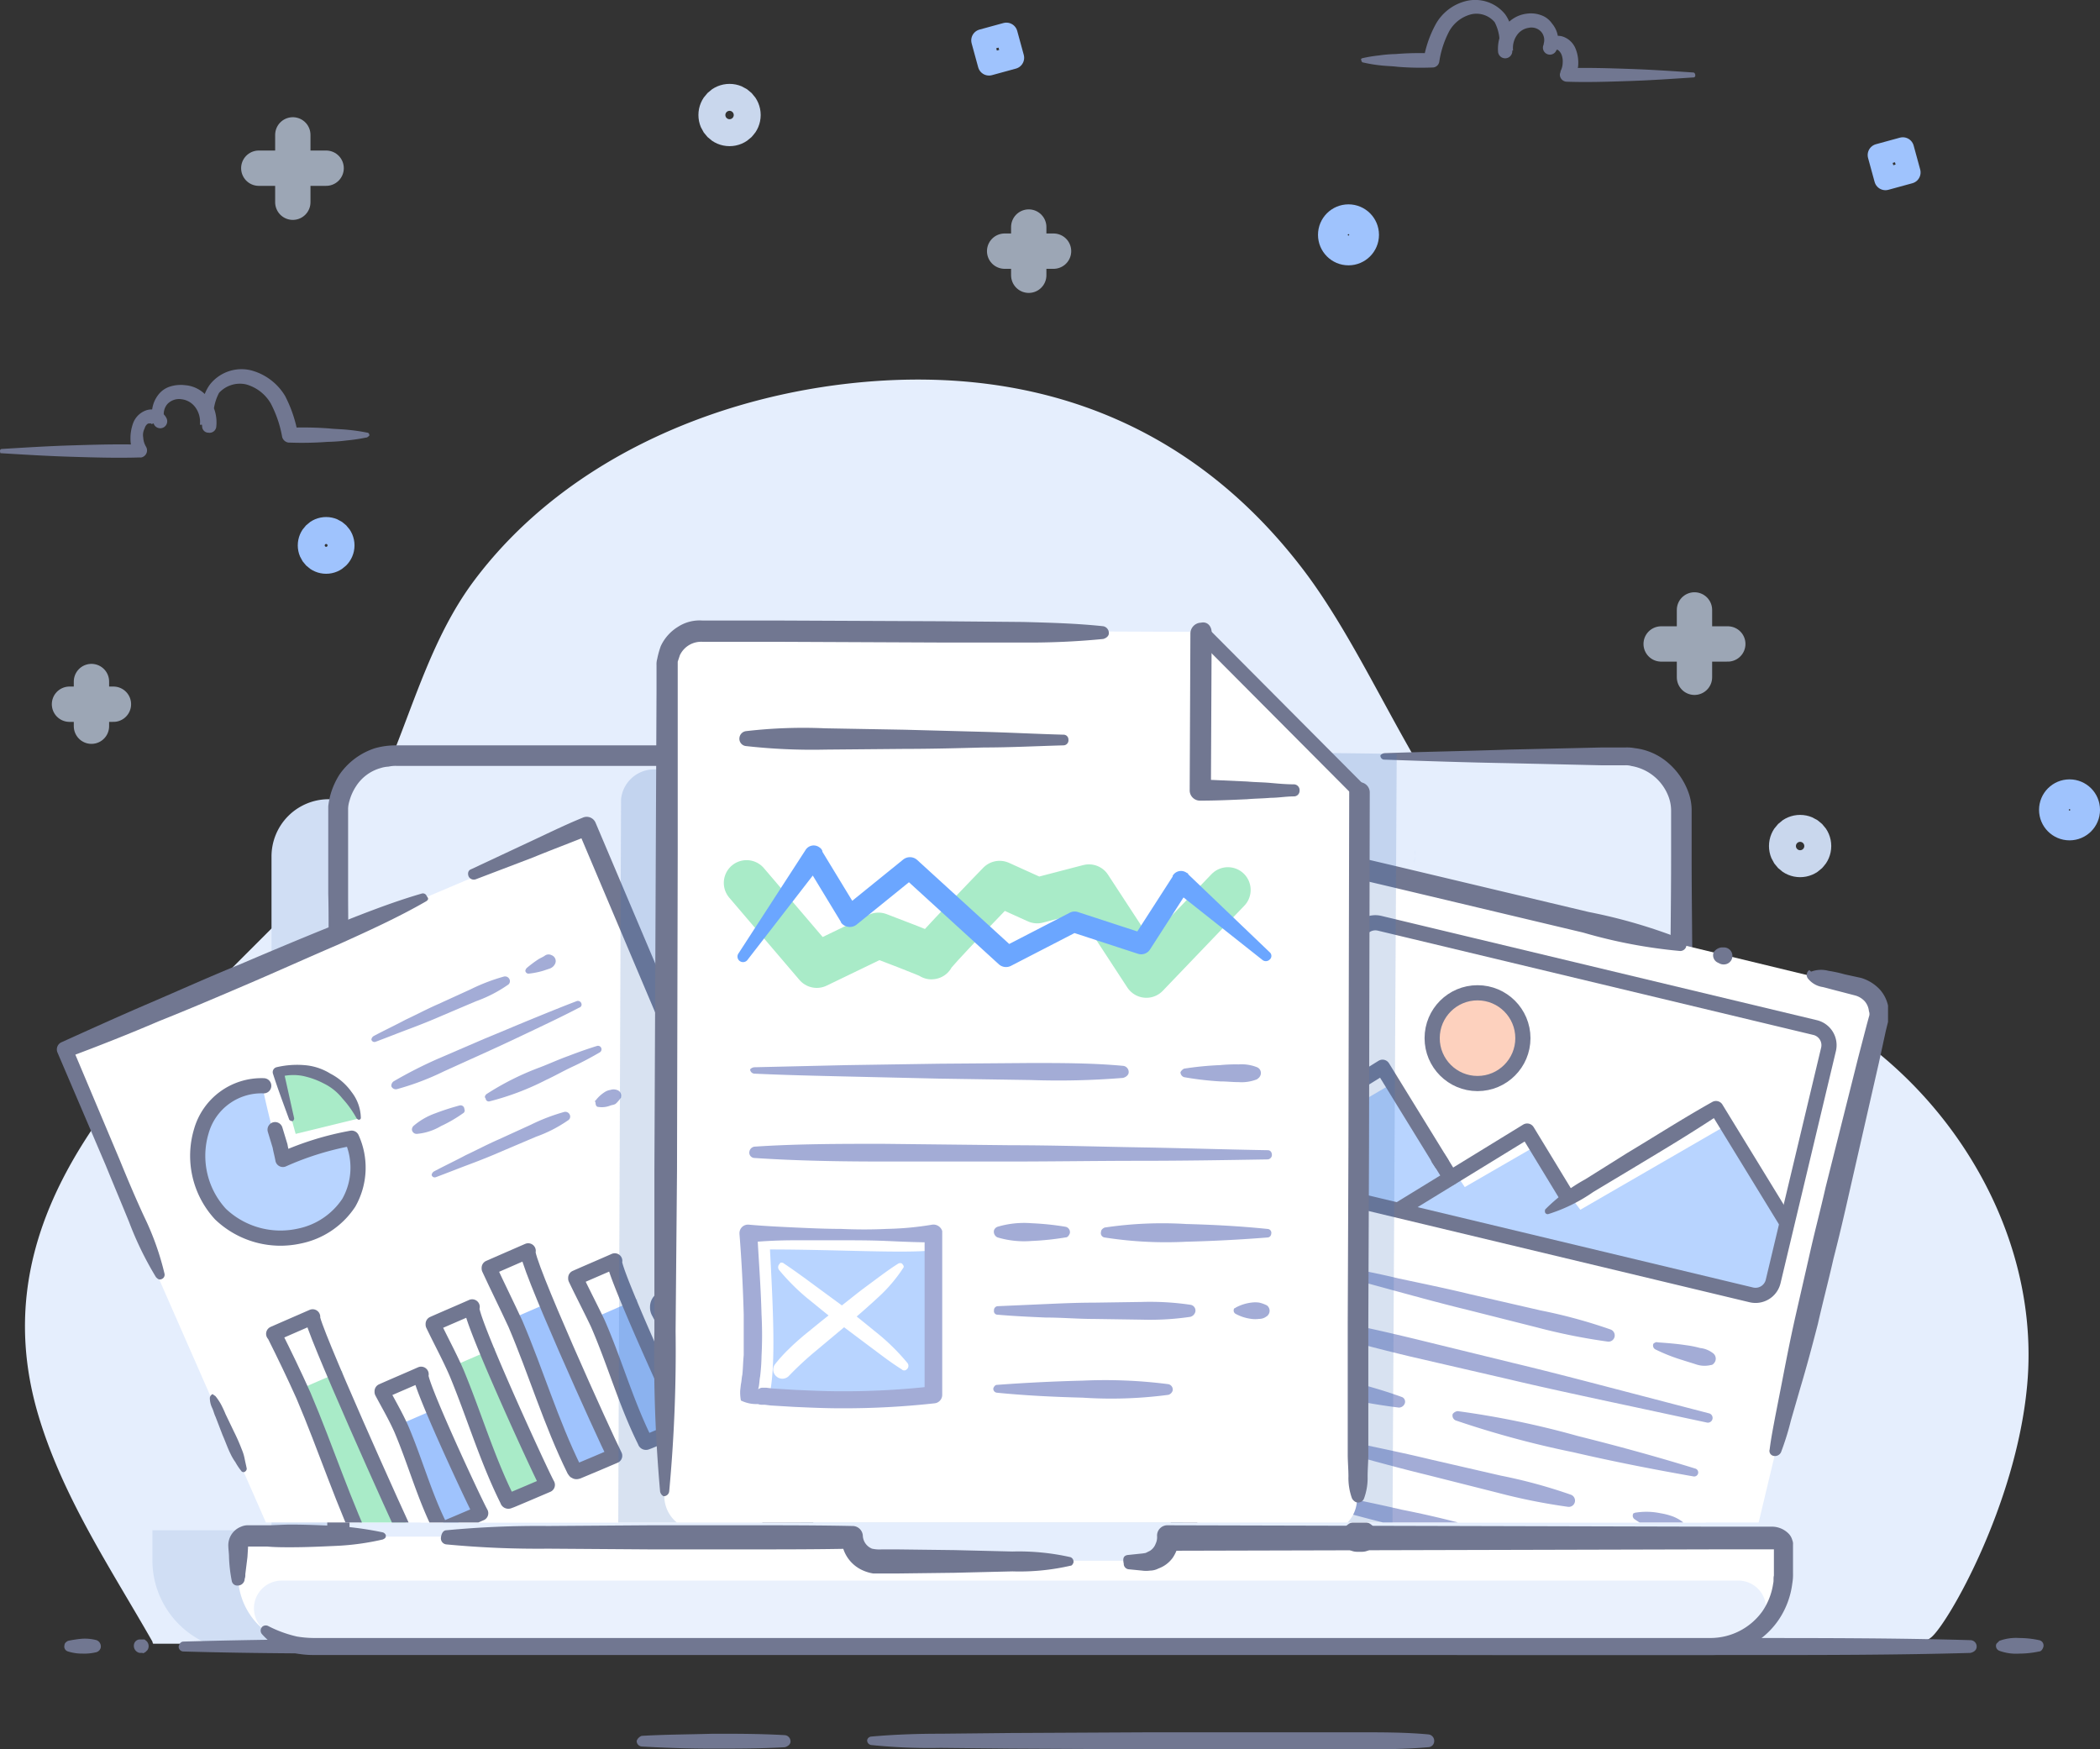 <svg xmlns="http://www.w3.org/2000/svg" xmlns:xlink="http://www.w3.org/1999/xlink" width="138.4" height="115.281" viewBox="0 0 138.4 115.281">
  <rect x="0" y="0" width="138.4" height="115.281" fill="#333333" stroke="none"/>
  <defs>
    <clipPath id="clip-path">
      <rect id="Rectangle_357" data-name="Rectangle 357" width="123.589" height="62.565"/>
    </clipPath>
  </defs>
  <g id="UploadDocument" transform="translate(0 0.02)">
    <g id="Group_1912" data-name="Group 1912" transform="translate(0 24.307)">
      <path id="Path_655" data-name="Path 655" d="M24.11,56.555a11.738,11.738,0,0,1-1.262.187,11.456,11.456,0,0,1-1.262.093,22.737,22.737,0,0,1-2.523.047h-.047a.5.5,0,0,1-.421-.374h0a7.6,7.6,0,0,0-.748-2.2,2.728,2.728,0,0,0-1.635-1.262,1.864,1.864,0,0,0-1.776.561,3.3,3.3,0,0,0-.327,2.1h-.935a1.625,1.625,0,0,0-.28-1.121,1.325,1.325,0,0,0-.935-.561,1.059,1.059,0,0,0-.935.327,1,1,0,0,0-.187.935L10,55.667l-.047-.047h-.14c-.093,0-.234.14-.28.327a.934.934,0,0,0-.093.607,1.325,1.325,0,0,0,.187.607h0a.473.473,0,0,1-.187.654.35.35,0,0,1-.234.047c-1.542.047-3.037,0-4.579-.047s-3.037-.14-4.579-.234c0,.047-.047-.047-.047-.14a.124.124,0,0,1,.14-.14c1.542-.093,3.037-.187,4.579-.234s3.037-.093,4.579-.047l-.421.654h0a2,2,0,0,1-.28-1.028,2.9,2.9,0,0,1,.187-1.075,1.417,1.417,0,0,1,.935-.841,1.2,1.2,0,0,1,.7.047,1.011,1.011,0,0,1,.561.514h0a.46.46,0,0,1-.841.374h0a2,2,0,0,1,.28-1.916,1.563,1.563,0,0,1,.794-.561A2.347,2.347,0,0,1,12.2,53.1a2.1,2.1,0,0,1,1.589.935,2.623,2.623,0,0,1,.467,1.776.446.446,0,0,1-.514.421.419.419,0,0,1-.421-.421,6.563,6.563,0,0,1,0-1.355,2.711,2.711,0,0,1,.514-1.4,2.65,2.65,0,0,1,2.71-.935A3.731,3.731,0,0,1,18.784,53.8a8.633,8.633,0,0,1,.841,2.476h0l-.467-.374a22.738,22.738,0,0,1,2.523.047c.421.047.841.047,1.262.093a11.739,11.739,0,0,1,1.262.187c.093,0,.14.093.14.187C24.251,56.508,24.2,56.555,24.11,56.555Z" transform="translate(0 -52.043)" fill="#717791"/>
    </g>
    <g id="Group_1913" data-name="Group 1913" transform="translate(89.694 -0.019)">
      <path id="Path_656" data-name="Path 656" d="M192.025,3.821a9.356,9.356,0,0,1,1.121-.187,9.073,9.073,0,0,1,1.121-.093,18.534,18.534,0,0,1,2.29-.047l-.467.374h0a7.435,7.435,0,0,1,.794-2.29A3.156,3.156,0,0,1,198.94.036a2.532,2.532,0,0,1,2.523.888,2.607,2.607,0,0,1,.467,1.262,10.526,10.526,0,0,1,0,1.215.47.47,0,0,1-.935,0,2.613,2.613,0,0,1,.421-1.635,2.091,2.091,0,0,1,1.5-.888,1.931,1.931,0,0,1,.888.093,1.453,1.453,0,0,1,.748.561,1.737,1.737,0,0,1,.28,1.776.46.46,0,0,1-.841-.374h0a1.011,1.011,0,0,1,.561-.514,1.051,1.051,0,0,1,.654-.047,1.384,1.384,0,0,1,.888.794,2.44,2.44,0,0,1,.187.981,1.685,1.685,0,0,1-.28.935h0l-.467-.607c1.4-.047,2.757,0,4.159.047s2.757.14,4.159.234c.093,0,.14.093.14.187a.124.124,0,0,1-.14.14c-1.4.093-2.757.187-4.159.234s-2.757.093-4.159.047h0a.468.468,0,0,1-.467-.467c0-.093.047-.14.047-.234h0a1.244,1.244,0,0,0,.14-.561,1.185,1.185,0,0,0-.093-.561.738.738,0,0,0-.234-.28h-.093l-.841-.374a.836.836,0,0,0-.14-.794.863.863,0,0,0-.841-.28,1.147,1.147,0,0,0-.794.514,1.469,1.469,0,0,0-.234.981h-.935a2.9,2.9,0,0,0-.28-1.869A1.567,1.567,0,0,0,199.22.924a2.313,2.313,0,0,0-1.448,1.121,6.35,6.35,0,0,0-.654,2.009h0a.449.449,0,0,1-.421.374h-.047a18.915,18.915,0,0,1-2.29-.047c-.374-.047-.748-.047-1.121-.093a9.355,9.355,0,0,1-1.121-.187c-.093,0-.14-.093-.14-.187C191.931,3.868,191.978,3.868,192.025,3.821Z" transform="translate(-191.959 0.019)" fill="#717791"/>
    </g>
    <g id="Group_1914" data-name="Group 1914" transform="translate(66.21 14.942)" opacity="0.7">
      <line id="Line_87" data-name="Line 87" y2="3.177" transform="translate(1.589)" fill="none" stroke="#c9d7ed" stroke-linecap="round" stroke-linejoin="round" stroke-miterlimit="10" stroke-width="2.328"/>
      <line id="Line_88" data-name="Line 88" x1="3.224" transform="translate(0 1.589)" fill="none" stroke="#c9d7ed" stroke-linecap="round" stroke-linejoin="round" stroke-miterlimit="10" stroke-width="2.328"/>
    </g>
    <circle id="Ellipse_42" data-name="Ellipse 42" cx="1.028" cy="1.028" r="1.028" transform="translate(87.844 14.428)" stroke-width="1.963" stroke="#9fc3fd" stroke-linecap="round" stroke-linejoin="round" stroke-miterlimit="10" fill="none"/>
    <circle id="Ellipse_43" data-name="Ellipse 43" cx="1.028" cy="1.028" r="1.028" transform="translate(135.364 52.322)" stroke-width="1.963" stroke="#9fc3fd" stroke-linecap="round" stroke-linejoin="round" stroke-miterlimit="10" fill="none"/>
    <g id="Group_1915" data-name="Group 1915" transform="translate(109.478 40.174)" opacity="0.7">
      <line id="Line_89" data-name="Line 89" y2="4.439" transform="translate(2.196)" fill="none" stroke="#c9d7ed" stroke-linecap="round" stroke-linejoin="round" stroke-miterlimit="10" stroke-width="2.328"/>
      <line id="Line_90" data-name="Line 90" x1="4.392" transform="translate(0 2.243)" fill="none" stroke="#c9d7ed" stroke-linecap="round" stroke-linejoin="round" stroke-miterlimit="10" stroke-width="2.328"/>
    </g>
    <circle id="Ellipse_44" data-name="Ellipse 44" cx="0.888" cy="0.888" r="0.888" transform="translate(117.748 54.846)" stroke-width="2.328" stroke="#c9d7ed" stroke-linecap="round" stroke-linejoin="round" stroke-miterlimit="10" fill="none"/>
    <rect id="Rectangle_355" data-name="Rectangle 355" width="1.635" height="1.635" transform="matrix(-0.264, -0.965, 0.965, -0.264, 124.259, 11.775)" stroke-width="1.477" stroke="#9fc3fd" stroke-linecap="round" stroke-linejoin="round" stroke-miterlimit="10" fill="none"/>
    <g id="Group_1916" data-name="Group 1916" transform="translate(17.055 8.868)" opacity="0.7">
      <line id="Line_91" data-name="Line 91" y2="4.439" transform="translate(2.243)" fill="none" stroke="#c9d7ed" stroke-linecap="round" stroke-linejoin="round" stroke-miterlimit="10" stroke-width="2.328"/>
      <line id="Line_92" data-name="Line 92" x1="4.439" transform="translate(0 2.196)" fill="none" stroke="#c9d7ed" stroke-linecap="round" stroke-linejoin="round" stroke-miterlimit="10" stroke-width="2.328"/>
    </g>
    <g id="Group_1917" data-name="Group 1917" transform="translate(4.579 44.893)" opacity="0.7">
      <line id="Line_93" data-name="Line 93" y2="2.944" transform="translate(1.448)" fill="none" stroke="#c9d7ed" stroke-linecap="round" stroke-linejoin="round" stroke-miterlimit="10" stroke-width="2.328"/>
      <line id="Line_94" data-name="Line 94" x1="2.897" transform="translate(0 1.495)" fill="none" stroke="#c9d7ed" stroke-linecap="round" stroke-linejoin="round" stroke-miterlimit="10" stroke-width="2.328"/>
    </g>
    <circle id="Ellipse_45" data-name="Ellipse 45" cx="0.888" cy="0.888" r="0.888" transform="translate(47.193 6.672)" stroke-width="2.328" stroke="#c9d7ed" stroke-linecap="round" stroke-linejoin="round" stroke-miterlimit="10" fill="none"/>
    <circle id="Ellipse_46" data-name="Ellipse 46" cx="0.888" cy="0.888" r="0.888" transform="translate(20.606 35.034)" stroke-width="1.963" stroke="#9fc3fd" stroke-linecap="round" stroke-linejoin="round" stroke-miterlimit="10" fill="none"/>
    <rect id="Rectangle_356" data-name="Rectangle 356" width="1.635" height="1.635" transform="matrix(-0.264, -0.965, 0.965, -0.264, 65.18, 4.22)" stroke-width="1.477" stroke="#9fc3fd" stroke-linecap="round" stroke-linejoin="round" stroke-miterlimit="10" fill="none"/>
    <path id="Path_657" data-name="Path 657" d="M135.467,119.905c-.748,7.8-5.187,15.56-6.308,16.494-1.168.935-3.177.421-4.626.421H11.971a.362.362,0,0,1-.047-.14c-2.8-4.906-5.981-9.625-7.57-15.092-4.392-15.233,9.672-25.559,18.737-35.325,5.187-5.607,5.607-13.644,10.093-19.578C39.353,58.508,49.772,54.256,59.772,53.6c11.448-.748,21.167,3.364,28.129,12.616,5.7,7.616,8.971,19.438,17.989,24.017,3.224,1.635,6.962,1.869,10.467,2.8C127.711,96.122,136.635,107.9,135.467,119.905Z" transform="translate(-1.879 -28.52)" fill="#e5eefd"/>
    <path id="Path_658" data-name="Path 658" d="M27.9,168.817h-.421a5.963,5.963,0,0,1-5.981-5.981v-1.962h7.85V116.485a3.769,3.769,0,0,1,3.785-3.785h5.7l12.943,38.922L39.957,164.285Z" transform="translate(-11.454 -60.051)" fill="#d0def4"/>
    <path id="Path_659" data-name="Path 659" d="M116.567,106.2h15.84a3.749,3.749,0,0,1,3.738,3.738v50.931H47.6V109.938a3.749,3.749,0,0,1,3.738-3.738h65.229Z" transform="translate(-25.359 -56.588)" fill="#e5eefd"/>
    <g id="Group_1918" data-name="Group 1918" transform="translate(21.568 75.498)">
      <path id="Path_660" data-name="Path 660" d="M136.125,189.4v1.168a.719.719,0,0,1-.7.7H46.879a.719.719,0,0,1-.7-.7h0c-.047-4.766,0-9.532.047-14.3,0-2.383.047-4.766.093-7.149s.093-4.766.187-7.149a.382.382,0,0,1,.421-.374.4.4,0,0,1,.374.374c.093,2.383.14,4.766.187,7.149s.093,4.766.093,7.149c.047,4.766.047,9.532.047,14.3l-.7-.7H135.47l-.7.7V189.4a.719.719,0,0,1,.7-.7A.679.679,0,0,1,136.125,189.4Z" transform="translate(-46.159 -161.6)" fill="#717791"/>
    </g>
    <g id="Group_1919" data-name="Group 1919" transform="translate(90.975 49.238)">
      <path id="Path_661" data-name="Path 661" d="M194.98,105.774c2.71-.093,5.467-.14,8.177-.234l4.112-.093,2.056-.047h1.542a2.874,2.874,0,0,1,.607.047,4.065,4.065,0,0,1,2.149.935,4.642,4.642,0,0,1,1.355,1.916,3.466,3.466,0,0,1,.234,1.168V112.6c0,2.71.047,5.467.047,8.177,0,5.467-.047,10.934-.093,16.4,0,2.71-.047,5.467-.14,8.177-.047,2.71-.14,5.467-.187,8.177,0,.187-.14.28-.327.28a.3.3,0,0,1-.28-.28c-.093-2.71-.14-5.467-.187-8.177s-.093-5.467-.14-8.177c-.047-5.467-.093-10.934-.093-16.4,0-2.71.047-5.467.047-8.177v-3.037a2.646,2.646,0,0,0-.14-.841,3.177,3.177,0,0,0-2.476-2.1,1.294,1.294,0,0,0-.421-.047h-1.542l-2.056-.047-4.112-.093c-2.71-.047-5.467-.14-8.177-.234a.262.262,0,0,1-.234-.28A.4.4,0,0,1,194.98,105.774Z" transform="translate(-194.7 -105.4)" fill="#717791"/>
    </g>
    <g id="Group_1920" data-name="Group 1920" transform="translate(21.634 49.078)">
      <path id="Path_662" data-name="Path 662" d="M46.767,124.935a45.926,45.926,0,0,1-.421-5.046c-.047-1.682,0-3.364-.047-5.046v-5.747a5.161,5.161,0,0,1,.14-.748,5.027,5.027,0,0,1,.607-1.355,4.55,4.55,0,0,1,2.336-1.729,5.14,5.14,0,0,1,1.448-.187H69.709c6.728,0,13.41-.047,20.139,0s13.41.14,20.139.327a.361.361,0,0,1,.327.374.319.319,0,0,1-.327.327c-6.728.14-13.41.28-20.139.327s-13.41,0-20.139,0H50.832a2.1,2.1,0,0,0-.561.047,1.987,1.987,0,0,0-.514.093,2.835,2.835,0,0,0-1.635,1.215,3.373,3.373,0,0,0-.421.935,1.987,1.987,0,0,0-.093.514v5.654c0,1.682.047,3.364-.047,5.046a45.926,45.926,0,0,1-.421,5.046c0,.093-.093.187-.187.14S46.767,124.981,46.767,124.935Z" transform="translate(-46.3 -105.056)" fill="#717791"/>
    </g>
    <g id="Group_1921" data-name="Group 1921" transform="translate(21.54 71.742)">
      <path id="Path_663" data-name="Path 663" d="M46.147,154.607v-.467a.659.659,0,0,1,.794-.561.644.644,0,0,1,.561.561,1.566,1.566,0,0,1,0,.467.7.7,0,0,1-1.4.093A.145.145,0,0,0,46.147,154.607Z" transform="translate(-46.1 -153.561)" fill="#717791"/>
    </g>
    <path id="Path_664" data-name="Path 664" d="M135.368,216.7v2.9a4.754,4.754,0,0,1-4.673,4.3H38.273a4.651,4.651,0,0,1-4.673-4.3v-2.9H74.158a1.616,1.616,0,0,0,1.635,1.589H93.222a1.66,1.66,0,0,0,1.168-.467,1.632,1.632,0,0,0,.467-1.121Z" transform="translate(-17.9 -115.456)" fill="#fff"/>
    <line id="Line_95" data-name="Line 95" x2="0.327" transform="translate(89.433 101.244)" fill="#e5eefd" stroke="#717791" stroke-linecap="round" stroke-linejoin="round" stroke-miterlimit="10" stroke-width="2"/>
    <g id="Group_1922" data-name="Group 1922" transform="translate(131.542 107.926)">
      <line id="Line_96" data-name="Line 96" x2="2.663" transform="translate(0.224 0.561)" fill="#e5eefd"/>
      <path id="Path_665" data-name="Path 665" d="M281.745,231.187a3.18,3.18,0,0,1,1.308-.187,6.228,6.228,0,0,1,1.308.14.357.357,0,0,1,.28.467c-.047.14-.14.28-.28.28a6.229,6.229,0,0,1-1.308.14,3.18,3.18,0,0,1-1.308-.187.341.341,0,0,1-.187-.467Z" transform="translate(-281.522 -231)" fill="#717791"/>
    </g>
    <g id="Group_1923" data-name="Group 1923" transform="translate(11.775 107.926)">
      <line id="Line_97" data-name="Line 97" x2="117.748" transform="translate(0.327 0.561)" fill="#e5eefd"/>
      <path id="Path_666" data-name="Path 666" d="M25.527,231.234q7.359-.21,14.719-.14H54.964l29.437-.047L113.838,231h14.719c4.906,0,9.812,0,14.719.14a.419.419,0,0,1,.421.421c0,.234-.187.374-.421.421-4.906.14-9.812.14-14.719.14H113.838L84.4,232.075l-29.437-.047H40.246c-4.906,0-9.812,0-14.719-.14a.319.319,0,0,1-.327-.327C25.247,231.374,25.34,231.234,25.527,231.234Z" transform="translate(-25.2 -231)" fill="#717791"/>
    </g>
    <g id="Group_1924" data-name="Group 1924" transform="translate(8.822 108.019)">
      <line id="Line_98" data-name="Line 98" x2="0.374" transform="translate(0.383 0.467)" fill="#e5eefd"/>
      <path id="Path_667" data-name="Path 667" d="M19.264,231.2h.28c.047,0,.047,0,.093.047a.468.468,0,0,1,.14.654l-.14.14c-.047,0-.047.047-.093.047s-.047.047-.093,0h-.187a.473.473,0,0,1-.374-.561A.4.4,0,0,1,19.264,231.2Z" transform="translate(-18.881 -231.2)" fill="#717791"/>
    </g>
    <g id="Group_1925" data-name="Group 1925" transform="translate(4.24 107.972)">
      <line id="Line_99" data-name="Line 99" x2="1.916" transform="translate(0.246 0.514)" fill="#e5eefd"/>
      <path id="Path_668" data-name="Path 668" d="M9.32,231.24a7.576,7.576,0,0,1,.935-.14,3.027,3.027,0,0,1,.935.093.442.442,0,0,1,.28.514.421.421,0,0,1-.28.28,3.339,3.339,0,0,1-.935.093,3.012,3.012,0,0,1-.935-.14.334.334,0,0,1-.234-.421C9.086,231.38,9.227,231.287,9.32,231.24Z" transform="translate(-9.075 -231.1)" fill="#717791"/>
    </g>
    <g id="Group_1926" data-name="Group 1926" transform="translate(57.145 114.14)">
      <line id="Line_100" data-name="Line 100" x2="36.726" transform="translate(0.28 0.607)" fill="#e5eefd"/>
      <path id="Path_669" data-name="Path 669" d="M122.58,244.58c1.542-.14,3.084-.187,4.579-.187l4.579-.047,9.2-.047h13.784c1.542,0,3.084,0,4.579.14a.425.425,0,0,1,.374.467.4.4,0,0,1-.374.374c-1.542.14-3.084.14-4.579.14H140.943l-9.2-.047-4.579-.047a37.147,37.147,0,0,1-4.579-.187.309.309,0,0,1-.28-.327A.3.3,0,0,1,122.58,244.58Z" transform="translate(-122.3 -244.3)" fill="#717791"/>
    </g>
    <g id="Group_1927" data-name="Group 1927" transform="translate(41.96 114.234)">
      <line id="Line_101" data-name="Line 101" x2="9.439" transform="translate(0.327 0.514)" fill="#e5eefd"/>
      <path id="Path_670" data-name="Path 670" d="M90.127,244.64c1.589-.093,3.131-.093,4.719-.14,1.589,0,3.131,0,4.719.093a.412.412,0,0,1,.374.421c0,.187-.187.327-.374.374-1.589.093-3.131.093-4.719.093s-3.131-.047-4.719-.14a.361.361,0,0,1-.327-.374A.564.564,0,0,1,90.127,244.64Z" transform="translate(-89.8 -244.5)" fill="#717791"/>
    </g>
    <g id="Group_1928" data-name="Group 1928" transform="translate(55.276 78.582)">
      <path id="Path_671" data-name="Path 671" d="M118.3,168.2" transform="translate(-118.3 -168.2)" fill="none"/>
    </g>
    <path id="Path_672" data-name="Path 672" d="M133.644,222.9a1.826,1.826,0,0,1,1.168,3.224,4.769,4.769,0,0,1-2.99,1.075H39.446a4.671,4.671,0,0,1-2.99-1.075,1.829,1.829,0,0,1,1.168-3.224Z" transform="translate(-19.073 -118.759)" fill="#eaf1fd"/>
    <g id="Group_1929" data-name="Group 1929" transform="translate(15.046 100.45)">
      <path id="Path_673" data-name="Path 673" d="M32.434,218.738a9.774,9.774,0,0,1-.187-1.589c0-.28-.047-.514-.047-.794a1.31,1.31,0,0,1,.841-1.215,1.1,1.1,0,0,1,.374-.093H34.77c.514,0,1.028-.047,1.542-.047,1.028,0,2.009.047,3.037.093a22.593,22.593,0,0,1,3.037.421c.14.047.234.187.187.28,0,.093-.093.14-.187.187a16.96,16.96,0,0,1-3.037.421c-1.028.047-2.009.093-3.037.093-.514,0-1.028,0-1.542-.047H33.508V216.4l-.047.748-.093.748-.047.374a.8.8,0,0,1-.047.327v.047a.455.455,0,0,1-.467.374A.364.364,0,0,1,32.434,218.738Z" transform="translate(-32.2 -215)" fill="#717791"/>
    </g>
    <g id="Group_1930" data-name="Group 1930" transform="translate(17.177 100.496)">
      <path id="Path_674" data-name="Path 674" d="M93.878,217.062l.888-.093a2.634,2.634,0,0,0,.327-.047l.28-.14a.933.933,0,0,0,.374-.467,1.006,1.006,0,0,0,.093-.514h0v-.047a.679.679,0,0,1,.7-.654l36.446.093h3.458a1.557,1.557,0,0,1,.981.421.97.97,0,0,1,.28.467.593.593,0,0,1,.047.28v1.916a3.31,3.31,0,0,1-.047.654,5.475,5.475,0,0,1-.888,2.383,5.3,5.3,0,0,1-4.392,2.336H40.19a6.133,6.133,0,0,1-1.262-.14,3.888,3.888,0,0,1-2.1-1.262.359.359,0,0,1,.047-.467.353.353,0,0,1,.374-.047h0a7.932,7.932,0,0,0,1.916.7,7,7,0,0,0,1.028.093h92.189a4.207,4.207,0,0,0,3.364-1.776,4.359,4.359,0,0,0,.7-1.822c.047-.187,0-.327.047-.514v-1.729h-3.458l-36.446.093.7-.7h0a2.515,2.515,0,0,1-.421,1.168,1.991,1.991,0,0,1-.935.7,1.244,1.244,0,0,1-.561.14,1.859,1.859,0,0,1-.514,0L93.971,218a.361.361,0,0,1-.327-.374C93.551,217.2,93.691,217.109,93.878,217.062Z" transform="translate(-36.761 -215.1)" fill="#717791"/>
    </g>
    <g id="Group_1931" data-name="Group 1931" transform="translate(29.056 100.496)">
      <path id="Path_675" data-name="Path 675" d="M62.566,215.427a63.916,63.916,0,0,1,6.682-.28l6.682-.047h6.682c2.243,0,4.439,0,6.682.047a.679.679,0,0,1,.7.654h0a.968.968,0,0,0,.607.841,2.3,2.3,0,0,0,.654.047h.935l3.831.047,3.831.093a15.447,15.447,0,0,1,3.831.374.318.318,0,0,1,.187.374c-.047.093-.093.187-.187.187a15.029,15.029,0,0,1-3.831.374l-3.831.093-3.831.047h-1.5a2.679,2.679,0,0,1-.654-.187,2.354,2.354,0,0,1-1.448-2.149l.7.7c-2.243.047-4.439.047-6.682.047H75.929l-6.682-.047a63.912,63.912,0,0,1-6.682-.28.4.4,0,0,1-.374-.467C62.239,215.567,62.379,215.427,62.566,215.427Z" transform="translate(-62.185 -215.1)" fill="#717791"/>
    </g>
    <path id="Path_676" data-name="Path 676" d="M199.547,119.7c0,.327-.047.654-.047.981" transform="translate(-106.283 -63.78)" fill="#93b9f4"/>
    <g id="Group_1989" data-name="Group 1989" transform="translate(0.841 37.744)">
      <g id="Group_1988" data-name="Group 1988" clip-path="url(#clip-path)">
        <g id="Group_1945" data-name="Group 1945" transform="translate(76.123 18.69)">
          <path id="Path_677" data-name="Path 677" d="M207.879,129.442l3.224.748a1.768,1.768,0,0,1,1.308,2.149L202.739,172.8a1.768,1.768,0,0,1-2.149,1.308l-32.941-7.85a1.768,1.768,0,0,1-1.308-2.149l9.672-40.464a1.768,1.768,0,0,1,2.149-1.308l21.4,5.093" transform="translate(-165.552 -121.592)" fill="#fff"/>
          <g id="Group_1932" data-name="Group 1932">
            <path id="Path_678" data-name="Path 678" d="M201.391,174.212a1.769,1.769,0,0,1-.7,0l-32.941-7.85a1.768,1.768,0,0,1-1.308-2.149l9.672-40.464a1.768,1.768,0,0,1,2.149-1.308l21.4,5.093" transform="translate(-165.605 -121.645)" fill="#fff"/>
            <path id="Path_679" data-name="Path 679" d="M200.546,173.693a1.745,1.745,0,0,1-.981.14,4.115,4.115,0,0,1-.794-.093c-.514-.093-1.075-.234-1.589-.374L194,172.619l-6.308-1.5-12.616-2.99-6.308-1.5-1.589-.374c-.28-.093-.467-.093-.888-.234a3.087,3.087,0,0,1-.935-.654,2.475,2.475,0,0,1-.607-2.1c.047-.187.047-.28.093-.421l.093-.374.187-.794,2.99-12.616,6.028-25.232.187-.794c.047-.14.047-.234.093-.421s.14-.374.187-.514a2.474,2.474,0,0,1,1.776-1.262,2.275,2.275,0,0,1,.561-.047.593.593,0,0,1,.28.047,2.024,2.024,0,0,1,.234.047l.794.187,1.589.374,6.308,1.5,6.308,1.5a35.188,35.188,0,0,1,6.214,1.822.393.393,0,0,1,.187.514.416.416,0,0,1-.374.234,33.624,33.624,0,0,1-6.4-1.215l-6.308-1.5-6.308-1.5-1.589-.374-.794-.187a.2.2,0,0,1-.14-.047h-.374a1.03,1.03,0,0,0-.748.561c-.047.047-.047.14-.093.234s-.047.234-.093.374l-.047.794L169.614,149.4l-3.037,12.616-.374,1.542a1.177,1.177,0,0,0,.28.935.681.681,0,0,0,.421.28,3.524,3.524,0,0,0,.7.187l1.589.374,6.308,1.542,12.616,3.037,6.308,1.542,3.131.748c.514.14,1.075.234,1.589.421.28.093.514.187.748.28a2.7,2.7,0,0,0,.654.234h.047a.355.355,0,0,1,.28.374A2.031,2.031,0,0,0,200.546,173.693Z" transform="translate(-164.714 -120.8)" fill="#717791"/>
          </g>
          <g id="Group_1933" data-name="Group 1933" transform="translate(39.651 7.458)">
            <path id="Path_680" data-name="Path 680" d="M252.743,137.6l3.224.748a1.768,1.768,0,0,1,1.308,2.149L250.5,168.906" transform="translate(-250.068 -137.208)" fill="#fff"/>
            <path id="Path_681" data-name="Path 681" d="M252.343,136.873a1.864,1.864,0,0,1,1.121-.047,8.842,8.842,0,0,1,1.075.234l1.075.234a2.771,2.771,0,0,1,1.262.794,2.351,2.351,0,0,1,.561,1.355,4.02,4.02,0,0,1-.047.748l-.14.561-.467,2.149-1.962,8.6c-.327,1.448-.654,2.85-1.028,4.3-.327,1.448-.7,2.85-1.028,4.3-.374,1.449-.748,2.85-1.168,4.252l-.607,2.1a18.13,18.13,0,0,1-.654,2.1.443.443,0,0,1-.514.234.334.334,0,0,1-.234-.421c.093-.748.234-1.449.374-2.2l.421-2.149c.28-1.448.561-2.9.888-4.345s.654-2.85.981-4.3.7-2.85,1.028-4.3l2.149-8.551.561-2.149.14-.514a.512.512,0,0,0,0-.374,1.174,1.174,0,0,0-.28-.654,1.342,1.342,0,0,0-.607-.374l-1.075-.28c-.374-.093-.7-.187-1.075-.28a1.522,1.522,0,0,1-.981-.561.388.388,0,0,1,.093-.561C252.3,136.873,252.3,136.873,252.343,136.873Z" transform="translate(-249.574 -136.761)" fill="#717791"/>
          </g>
          <path id="Path_682" data-name="Path 682" d="M215.5,161.571l-3.785-6.261-9.859,5.7-3.084-4.112-4.532,2.617-4.626-6.915-5.093,2.99-1.121,2.9.794.888,29.344,7.289.888-.748.794-3.131Z" transform="translate(-174.669 -137.741)" fill="#b8d4ff"/>
          <path id="Path_683" data-name="Path 683" d="M217.449,137.035a1.194,1.194,0,0,1,.888,1.448l-3.645,15.279a1.194,1.194,0,0,1-1.449.888l-28.689-6.869a1.194,1.194,0,0,1-.888-1.449l3.645-15.279a1.194,1.194,0,0,1,1.448-.888Z" transform="translate(-174.795 -125.774)" fill="none" stroke="#717791" stroke-linecap="round" stroke-linejoin="round" stroke-miterlimit="10" stroke-width="1"/>
          <path id="Path_684" data-name="Path 684" d="M185.8,153.163l4.3-2.663,4.486,7.289" transform="translate(-175.948 -136.623)" fill="none" stroke="#717791" stroke-linecap="round" stroke-linejoin="round" stroke-miterlimit="10" stroke-width="1"/>
          <line id="Line_102" data-name="Line 102" x2="0.187" y2="0.28" transform="translate(17.842 19.905)" fill="none" stroke="#717791" stroke-linecap="round" stroke-linejoin="round" stroke-miterlimit="10" stroke-width="1"/>
          <path id="Path_685" data-name="Path 685" d="M197.3,164.687l8.457-5.187,2.617,4.3" transform="translate(-182.074 -141.417)" fill="none" stroke="#717791" stroke-linecap="round" stroke-linejoin="round" stroke-miterlimit="10" stroke-width="1"/>
          <g id="Group_1934" data-name="Group 1934" transform="translate(24.851 16.1)">
            <path id="Path_686" data-name="Path 686" d="M217.947,162.379a11.62,11.62,0,0,1,2.617-1.962l2.757-1.729c1.869-1.121,3.691-2.29,5.607-3.364h0a.5.5,0,0,1,.654.14l4.579,7.476a.473.473,0,0,1-.794.514l-4.579-7.476.654.14c-1.822,1.215-3.691,2.336-5.56,3.458l-2.8,1.682a10.8,10.8,0,0,1-2.944,1.448.179.179,0,0,1-.234-.14C217.9,162.472,217.9,162.425,217.947,162.379Z" transform="translate(-217.9 -155.256)" fill="#717791"/>
          </g>
          <circle id="Ellipse_47" data-name="Ellipse 47" cx="2.99" cy="2.99" r="2.99" transform="translate(17.422 8.971)" stroke-width="1" stroke="#717791" stroke-linecap="round" stroke-linejoin="round" stroke-miterlimit="10" fill="#fdd1be"/>
          <g id="Group_1943" data-name="Group 1943" transform="translate(6.722 26.809)">
            <g id="Group_1935" data-name="Group 1935" transform="translate(2.558 3.61)">
              <line id="Line_103" data-name="Line 103" x2="25.933" y2="6.214" transform="translate(0.339 0.374)" fill="#e5eefd"/>
              <path id="Path_687" data-name="Path 687" d="M185.007,185.9c2.2.327,4.392.841,6.542,1.355l6.495,1.589c2.149.514,4.3,1.075,6.448,1.635l6.448,1.682a.312.312,0,1,1-.14.607c-2.2-.467-4.345-.935-6.542-1.4-2.149-.467-4.345-.935-6.495-1.448l-6.495-1.5c-2.149-.514-4.3-1.075-6.448-1.729a.386.386,0,0,1-.234-.467A.4.4,0,0,1,185.007,185.9Z" transform="translate(-184.575 -185.9)" fill="#a3acd6"/>
            </g>
            <g id="Group_1936" data-name="Group 1936" transform="translate(12.043 9.731)">
              <line id="Line_104" data-name="Line 104" x2="15.653" y2="3.738" transform="translate(0.293 0.327)" fill="#e5eefd"/>
              <path id="Path_688" data-name="Path 688" d="M205.213,199a57.8,57.8,0,0,1,7.9,1.635c2.617.654,5.187,1.355,7.756,2.149a.266.266,0,0,1-.14.514c-2.663-.467-5.28-.981-7.9-1.589a63.354,63.354,0,0,1-7.756-2.1.351.351,0,0,1-.187-.421A.473.473,0,0,1,205.213,199Z" transform="translate(-204.874 -199)" fill="#a3acd6"/>
            </g>
            <g id="Group_1937" data-name="Group 1937" transform="translate(1.729 7.254)">
              <line id="Line_105" data-name="Line 105" x2="6.588" y2="1.589" transform="translate(0.28 0.327)" fill="#e5eefd"/>
              <path id="Path_689" data-name="Path 689" d="M183.174,193.7a13.7,13.7,0,0,1,3.364.561c1.075.28,2.2.607,3.224.981a.329.329,0,0,1,.187.467.416.416,0,0,1-.374.234q-1.682-.21-3.364-.561a12.87,12.87,0,0,1-3.224-.981.334.334,0,0,1-.14-.467C182.94,193.747,183.034,193.7,183.174,193.7Z" transform="translate(-182.8 -193.7)" fill="#a3acd6"/>
            </g>
            <g id="Group_1938" data-name="Group 1938" transform="translate(23.919 16.362)">
              <line id="Line_106" data-name="Line 106" x2="3.037" y2="0.748" transform="translate(0.144 0.285)" fill="#e5eefd"/>
              <path id="Path_690" data-name="Path 690" d="M230.529,213.242a4.508,4.508,0,0,1,1.589.047,4.376,4.376,0,0,1,.748.187,2.561,2.561,0,0,1,.7.374.382.382,0,0,1,.047.561.257.257,0,0,1-.234.14,2.263,2.263,0,0,1-.794,0,3.5,3.5,0,0,1-.748-.187,4.611,4.611,0,0,1-1.449-.7.283.283,0,0,1-.047-.374C230.389,213.289,230.435,213.242,230.529,213.242Z" transform="translate(-230.291 -213.191)" fill="#a3acd6"/>
            </g>
            <g id="Group_1939" data-name="Group 1939" transform="translate(0.922 10.899)">
              <line id="Line_107" data-name="Line 107" x2="18.597" y2="4.439" transform="translate(0.246 0.28)" fill="#e5eefd"/>
              <path id="Path_691" data-name="Path 691" d="M181.367,201.5c1.589.327,3.131.607,4.673.981,1.542.327,3.131.654,4.673,1.028l4.673,1.075a34.037,34.037,0,0,1,4.626,1.262.416.416,0,0,1,.234.514.409.409,0,0,1-.421.28,39.369,39.369,0,0,1-4.673-.935l-4.626-1.168c-1.542-.374-3.084-.794-4.626-1.215l-4.626-1.262a.266.266,0,0,1-.187-.327A.262.262,0,0,1,181.367,201.5Z" transform="translate(-181.074 -201.5)" fill="#a3acd6"/>
            </g>
            <g id="Group_1940" data-name="Group 1940" transform="translate(3.539)">
              <line id="Line_108" data-name="Line 108" x2="18.597" y2="4.439" transform="translate(0.246 0.246)" fill="#e5eefd"/>
              <path id="Path_692" data-name="Path 692" d="M186.967,178.186c1.589.327,3.131.607,4.673.981,1.542.327,3.131.654,4.673,1.028l4.673,1.075a34.038,34.038,0,0,1,4.626,1.262.416.416,0,0,1,.234.514.409.409,0,0,1-.421.28,39.363,39.363,0,0,1-4.673-.935l-4.626-1.168c-1.542-.374-3.084-.794-4.626-1.215l-4.626-1.262a.266.266,0,0,1-.187-.327A.215.215,0,0,1,186.967,178.186Z" transform="translate(-186.674 -178.175)" fill="#a3acd6"/>
            </g>
            <g id="Group_1941" data-name="Group 1941" transform="translate(25.261 5.186)">
              <line id="Line_109" data-name="Line 109" x2="3.645" y2="0.888" transform="translate(0.251 0.246)" fill="#e5eefd"/>
              <path id="Path_693" data-name="Path 693" d="M233.46,189.285c.654.047,1.262.093,1.869.187a6.617,6.617,0,0,1,.935.187,1.66,1.66,0,0,1,.888.374.452.452,0,0,1,0,.654.243.243,0,0,1-.187.093,1.737,1.737,0,0,1-.981-.047c-.28-.093-.607-.187-.888-.28a11.689,11.689,0,0,1-1.776-.7.294.294,0,0,1-.14-.374C233.227,189.332,233.367,189.239,233.46,189.285Z" transform="translate(-233.163 -189.273)" fill="#a3acd6"/>
            </g>
            <g id="Group_1942" data-name="Group 1942" transform="translate(0 14.531)">
              <line id="Line_110" data-name="Line 110" x2="16.541" y2="3.972" transform="translate(0.327 0.246)" fill="#e5eefd"/>
              <path id="Path_694" data-name="Path 694" d="M179.474,209.286c1.4.234,2.8.514,4.159.794,1.4.28,2.757.561,4.159.888a62.758,62.758,0,0,1,8.224,2.2.3.3,0,0,1,.187.421.37.37,0,0,1-.374.234,62.678,62.678,0,0,1-8.317-1.776c-1.355-.327-2.757-.7-4.112-1.075s-2.71-.748-4.112-1.168a.313.313,0,0,1-.187-.327C179.24,209.333,179.334,209.239,179.474,209.286Z" transform="translate(-179.1 -209.274)" fill="#a3acd6"/>
            </g>
          </g>
          <g id="Group_1944" data-name="Group 1944" transform="translate(35.936 5.981)">
            <line id="Line_111" data-name="Line 111" x2="0.187" y2="0.047" transform="translate(0.456 0.467)" fill="#fff"/>
            <path id="Path_695" data-name="Path 695" d="M242.173,133.6h.187a.561.561,0,0,1,0,1.121.593.593,0,0,1-.28-.047l-.187-.093a.537.537,0,0,1-.234-.654A.725.725,0,0,1,242.173,133.6Z" transform="translate(-241.623 -133.6)" fill="#717791"/>
          </g>
        </g>
        <g id="Group_1969" data-name="Group 1969" transform="translate(2.908 16.066)">
          <g id="Group_1949" data-name="Group 1949">
            <path id="Path_696" data-name="Path 696" d="M61.247,161.015,27.371,174.893,8.4,131.672,43.07,117Z" transform="translate(-8.224 -116.152)" fill="#fff"/>
            <g id="Group_1946" data-name="Group 1946" transform="translate(22.867)">
              <path id="Path_697" data-name="Path 697" d="M61.8,119.631l7.476-3.131,18.5,43.642L57.5,172.991" transform="translate(-57.249 -115.885)" fill="#fff"/>
              <path id="Path_698" data-name="Path 698" d="M61.372,118.649l3.691-1.729c1.215-.561,2.43-1.168,3.691-1.682a.634.634,0,0,1,.841.327h0l18.5,43.642a.634.634,0,0,1-.327.841l-7.57,3.224-7.57,3.177-7.57,3.177c-2.523,1.028-5.046,2.1-7.663,2.99a.351.351,0,0,1-.421-.187.377.377,0,0,1,.14-.421c2.476-1.215,4.953-2.336,7.476-3.458l7.523-3.271,7.57-3.224,7.57-3.177-.327.841-18.5-43.688.841.327c-1.262.514-2.523.981-3.785,1.5L61.7,119.3a.383.383,0,0,1-.467-.187C61.139,118.883,61.232,118.7,61.372,118.649Z" transform="translate(-56.963 -115.184)" fill="#717791"/>
            </g>
            <g id="Group_1947" data-name="Group 1947" transform="translate(0 5.042)">
              <path id="Path_699" data-name="Path 699" d="M32.943,126.6,9.3,136.646,15.561,151.5" transform="translate(-8.703 -126.307)" fill="#fff"/>
              <path id="Path_700" data-name="Path 700" d="M32.356,126.5c-1.869,1.075-3.831,1.962-5.794,2.85-1.962.841-3.925,1.729-5.887,2.57S16.75,133.6,14.741,134.4c-1.962.841-3.972,1.635-5.981,2.383l.28-.654,3.131,7.429c.514,1.262,1.028,2.476,1.589,3.691a18.288,18.288,0,0,1,1.355,3.785.307.307,0,0,1-.234.374c-.14.047-.234-.047-.327-.14a21.878,21.878,0,0,1-1.776-3.645c-.514-1.262-1.028-2.476-1.542-3.738l-3.177-7.429a.519.519,0,0,1,.234-.654h0c1.962-.888,3.925-1.776,5.887-2.617s3.925-1.729,5.887-2.523c1.962-.841,3.972-1.682,5.934-2.476,2.009-.794,3.972-1.589,6.074-2.2a.266.266,0,0,1,.327.187C32.543,126.313,32.5,126.407,32.356,126.5Z" transform="translate(-8.023 -125.974)" fill="#717791"/>
            </g>
            <g id="Group_1948" data-name="Group 1948" transform="translate(10.082 38.042)">
              <line id="Line_112" data-name="Line 112" x2="2.056" y2="4.766" transform="translate(0.187 0.234)" fill="#fff"/>
              <path id="Path_701" data-name="Path 701" d="M29.974,196.74a3.9,3.9,0,0,1,.374.561c.093.187.187.374.28.607l.561,1.168a12.7,12.7,0,0,1,.514,1.168,3.022,3.022,0,0,1,.187.607c.047.234.093.421.14.654a.238.238,0,0,1-.187.234.187.187,0,0,1-.187-.093,3.9,3.9,0,0,1-.374-.561,3.485,3.485,0,0,1-.327-.561c-.187-.374-.327-.794-.514-1.215l-.467-1.215c-.093-.187-.14-.421-.234-.607a1.492,1.492,0,0,1-.14-.654.31.31,0,0,1,.187-.234C29.88,196.693,29.927,196.693,29.974,196.74Z" transform="translate(-29.6 -196.6)" fill="#717791"/>
            </g>
          </g>
          <g id="Group_1958" data-name="Group 1958" transform="translate(14.287 28.603)">
            <g id="Group_1957" data-name="Group 1957" transform="translate(1.962 3.177)">
              <g id="Group_1956" data-name="Group 1956">
                <g id="Group_1950" data-name="Group 1950" transform="translate(0 4.719)">
                  <path id="Path_702" data-name="Path 702" d="M50.136,204.514s-2.29.981-2.43,1.028c-.047,0-.093.047-.14.047a.046.046,0,0,1-.047-.047c-1.308-2.57-2.1-5.373-3.224-8.037-.467-1.028-.981-2.009-1.5-3.037v-.047c.841-.374,1.729-.748,2.57-1.121C45,193.44,49.622,203.626,50.136,204.514Z" transform="translate(-42.8 -193.3)" fill="#a9ebc8"/>
                </g>
                <g id="Group_1951" data-name="Group 1951" transform="translate(6.448 7.102)">
                  <path id="Path_703" data-name="Path 703" d="M62.114,205.269s-2.29.981-2.43,1.028c-.047,0-.093.047-.14.047s-.047,0-.047-.047a45.228,45.228,0,0,1-1.916-4.953c-.28-.607-.654-1.215-.981-1.822h0c.841-.374,1.729-.748,2.57-1.121C58.8,198.54,61.787,204.708,62.114,205.269Z" transform="translate(-56.6 -198.4)" fill="#9fc3fd"/>
                </g>
                <g id="Group_1952" data-name="Group 1952" transform="translate(10.046 3.224)">
                  <path id="Path_704" data-name="Path 704" d="M70.608,198.978s-2.29.981-2.43,1.028c-.047,0-.093.047-.14.047a.046.046,0,0,1-.047-.047c-1.075-2.009-1.589-4.252-2.476-6.355-.374-.794-.794-1.589-1.215-2.383v-.047c.841-.374,1.729-.748,2.57-1.121C66.5,190.334,70.234,198.277,70.608,198.978Z" transform="translate(-64.3 -190.1)" fill="#a9ebc8"/>
                </g>
                <g id="Group_1953" data-name="Group 1953" transform="translate(13.924 0.093)">
                  <path id="Path_705" data-name="Path 705" d="M79.469,193.493s-2.29.981-2.43,1.028c-.047,0-.093.047-.14.047a.046.046,0,0,1-.047-.047c-1.215-2.336-1.869-4.859-2.9-7.242-.421-.935-.888-1.822-1.355-2.71v-.047c.841-.374,1.729-.748,2.57-1.121C74.8,183.587,79.048,192.7,79.469,193.493Z" transform="translate(-72.6 -183.4)" fill="#9fc3fd"/>
                </g>
                <g id="Group_1954" data-name="Group 1954" transform="translate(19.438)">
                  <path id="Path_706" data-name="Path 706" d="M90.428,191.424s-2.29.981-2.43,1.028c-.047,0-.093.047-.14.047s-.047,0-.047-.047c-.981-1.869-1.5-3.972-2.29-5.887-.327-.748-.748-1.449-1.121-2.2v-.047c.841-.374,1.729-.748,2.57-1.121C86.549,183.434,90.054,190.77,90.428,191.424Z" transform="translate(-84.4 -183.2)" fill="#9fc3fd"/>
                </g>
                <g id="Group_1955" data-name="Group 1955" transform="translate(25.092 1.121)">
                  <path id="Path_707" data-name="Path 707" d="M101.313,190.833s-2.29.981-2.43,1.028c-.047,0-.093.047-.14.047H98.7a26.761,26.761,0,0,1-1.4-3.831c-.234-.467-.514-.935-.794-1.4h0c.841-.374,1.729-.748,2.57-1.075C98.7,185.693,101.032,190.413,101.313,190.833Z" transform="translate(-96.5 -185.6)" fill="#a9ebc8"/>
                </g>
              </g>
            </g>
            <path id="Path_708" data-name="Path 708" d="M47.571,200.605s-2.29.981-2.43,1.028c-.047,0-.093.047-.14,0-.047,0-.047-.047-.093-.093-1.682-3.458-2.85-7.149-4.345-10.653-.607-1.355-1.262-2.71-1.916-4.018l-.047-.047c.841-.374,1.729-.748,2.57-1.121C40.89,185.887,46.964,199.391,47.571,200.605Z" transform="translate(-38.6 -181.355)" fill="none" stroke="#717791" stroke-linecap="round" stroke-linejoin="round" stroke-miterlimit="10" stroke-width="1"/>
            <path id="Path_709" data-name="Path 709" d="M60.395,202.958s-2.29.981-2.43,1.028c-.047,0-.093.047-.14.047a.046.046,0,0,1-.047-.047c-1.075-2.1-1.682-4.392-2.617-6.588-.374-.841-.841-1.635-1.262-2.43v-.047c.841-.374,1.729-.748,2.57-1.121C56.143,193.987,59.974,202.211,60.395,202.958Z" transform="translate(-46.751 -185.67)" fill="none" stroke="#717791" stroke-linecap="round" stroke-linejoin="round" stroke-miterlimit="10" stroke-width="1"/>
            <path id="Path_710" data-name="Path 710" d="M68.623,196.028s-2.29.981-2.43,1.028c-.047,0-.093.047-.14.047a.046.046,0,0,1-.047-.047c-1.355-2.71-2.2-5.607-3.364-8.411-.467-1.075-1.028-2.1-1.542-3.177v-.047c.841-.374,1.729-.748,2.57-1.121C63.249,184.487,68.109,195.094,68.623,196.028Z" transform="translate(-50.587 -180.609)" fill="none" stroke="#717791" stroke-linecap="round" stroke-linejoin="round" stroke-miterlimit="10" stroke-width="1"/>
            <path id="Path_711" data-name="Path 711" d="M77.27,189.9s-2.29.981-2.43,1.028c-.047,0-.093.047-.14,0-.047,0-.047-.047-.093-.093-1.542-3.131-2.523-6.448-3.878-9.625-.561-1.215-1.168-2.43-1.729-3.645v-.047c.841-.374,1.729-.748,2.57-1.121C71.2,176.68,76.71,188.829,77.27,189.9Z" transform="translate(-54.795 -176.4)" fill="none" stroke="#717791" stroke-linecap="round" stroke-linejoin="round" stroke-miterlimit="10" stroke-width="1"/>
            <path id="Path_712" data-name="Path 712" d="M88.4,188.687s-2.29.981-2.43,1.028c-.047,0-.093.047-.14.047a.046.046,0,0,1-.047-.047c-1.262-2.523-2.009-5.233-3.131-7.8-.467-.981-.981-1.962-1.448-2.944v-.047c.841-.374,1.729-.748,2.57-1.121C83.443,177.987,87.928,187.846,88.4,188.687Z" transform="translate(-61.295 -177.146)" fill="none" stroke="#717791" stroke-linecap="round" stroke-linejoin="round" stroke-miterlimit="10" stroke-width="1"/>
            <path id="Path_713" data-name="Path 713" d="M99.56,188.956s-2.29.981-2.43,1.028c-.047,0-.093.047-.14.047s-.047,0-.047-.047a51.166,51.166,0,0,1-1.962-5.046c-.327-.654-.654-1.262-.981-1.869v-.047c.841-.374,1.729-.748,2.57-1.121C96.2,182.087,99.233,188.395,99.56,188.956Z" transform="translate(-68.114 -179.33)" fill="none" stroke="#717791" stroke-linecap="round" stroke-linejoin="round" stroke-miterlimit="10" stroke-width="2.166"/>
          </g>
          <g id="Group_1966" data-name="Group 1966" transform="translate(20.735 9.068)">
            <g id="Group_1959" data-name="Group 1959" transform="translate(1.308 3.071)">
              <line id="Line_113" data-name="Line 113" y1="5.373" x2="12.055" transform="translate(0.28 0.204)" fill="#e5eefd"/>
              <path id="Path_714" data-name="Path 714" d="M55.34,146.46a28.944,28.944,0,0,1,2.944-1.5l3.037-1.308c1.028-.421,2.009-.841,3.037-1.262s2.056-.841,3.037-1.215a.241.241,0,0,1,.327.14.208.208,0,0,1-.14.28c-.981.514-1.962.981-2.944,1.448s-1.962.935-2.99,1.4l-2.99,1.355a17.476,17.476,0,0,1-3.084,1.168.318.318,0,0,1-.374-.187A.364.364,0,0,1,55.34,146.46Z" transform="translate(-55.2 -141.162)" fill="#a3acd6"/>
            </g>
            <g id="Group_1960" data-name="Group 1960" transform="translate(7.472 6.019)">
              <line id="Line_114" data-name="Line 114" y1="3.224" x2="7.242" transform="translate(0.191 0.199)" fill="#e5eefd"/>
              <path id="Path_715" data-name="Path 715" d="M68.489,150.663a18.014,18.014,0,0,1,3.551-1.776c.607-.234,1.215-.514,1.869-.748.607-.234,1.262-.467,1.869-.654a.232.232,0,0,1,.187.421c-.561.327-1.168.654-1.776.935s-1.168.607-1.776.888a17.657,17.657,0,0,1-3.691,1.4.206.206,0,0,1-.28-.187C68.348,150.85,68.4,150.757,68.489,150.663Z" transform="translate(-68.391 -147.473)" fill="#a3acd6"/>
            </g>
            <g id="Group_1961" data-name="Group 1961" transform="translate(2.663 9.945)">
              <line id="Line_115" data-name="Line 115" y1="1.308" x2="3.037" transform="translate(0.234 0.292)" fill="#e5eefd"/>
              <path id="Path_716" data-name="Path 716" d="M58.193,157.241a4.523,4.523,0,0,1,1.448-.841,15.8,15.8,0,0,1,1.589-.514.249.249,0,0,1,.327.234.208.208,0,0,1-.093.28,8.988,8.988,0,0,1-1.448.841,3.749,3.749,0,0,1-1.589.514.312.312,0,0,1-.327-.28A.357.357,0,0,1,58.193,157.241Z" transform="translate(-58.1 -155.875)" fill="#a3acd6"/>
            </g>
            <g id="Group_1962" data-name="Group 1962" transform="translate(14.73 8.894)">
              <line id="Line_116" data-name="Line 116" y1="0.654" x2="1.402" transform="translate(0.082 0.269)" fill="#e5eefd"/>
              <path id="Path_717" data-name="Path 717" d="M83.96,154.361a2.287,2.287,0,0,1,.607-.561.892.892,0,0,1,.374-.14.648.648,0,0,1,.421,0,.389.389,0,0,1,.28.467c0,.047,0,.047-.047.093a2.032,2.032,0,0,1-.28.327c-.093.093-.234.093-.374.14a1.5,1.5,0,0,1-.794.093c-.14,0-.187-.14-.187-.28Q83.89,154.361,83.96,154.361Z" transform="translate(-83.925 -153.625)" fill="#a3acd6"/>
            </g>
            <g id="Group_1963" data-name="Group 1963" transform="translate(3.972 10.368)">
              <line id="Line_117" data-name="Line 117" y1="3.831" x2="8.644" transform="translate(0.234 0.29)" fill="#e5eefd"/>
              <path id="Path_718" data-name="Path 718" d="M61.04,160.714c.7-.374,1.4-.7,2.1-1.075.7-.327,1.4-.7,2.149-1.028l2.149-.981a12.517,12.517,0,0,1,2.2-.841.322.322,0,0,1,.374.234.285.285,0,0,1-.14.327,8.935,8.935,0,0,1-2.1,1.075l-2.2.935c-.748.327-1.448.607-2.2.888s-1.448.561-2.2.841a.208.208,0,0,1-.28-.14A.319.319,0,0,1,61.04,160.714Z" transform="translate(-60.9 -156.78)" fill="#a3acd6"/>
            </g>
            <g id="Group_1964" data-name="Group 1964" transform="translate(0 1.444)">
              <line id="Line_118" data-name="Line 118" y1="3.831" x2="8.644" transform="translate(0.234 0.29)" fill="#e5eefd"/>
              <path id="Path_719" data-name="Path 719" d="M52.54,141.615c.7-.374,1.4-.7,2.1-1.075.7-.327,1.4-.7,2.149-1.028l2.149-.981a12.515,12.515,0,0,1,2.2-.841.322.322,0,0,1,.374.234.285.285,0,0,1-.14.327,8.934,8.934,0,0,1-2.1,1.075l-2.2.935c-.748.327-1.448.607-2.2.888s-1.448.561-2.2.841a.208.208,0,0,1-.28-.14A.319.319,0,0,1,52.54,141.615Z" transform="translate(-52.4 -137.68)" fill="#a3acd6"/>
            </g>
            <g id="Group_1965" data-name="Group 1965" transform="translate(10.139)">
              <line id="Line_119" data-name="Line 119" y1="0.748" x2="1.682" transform="translate(0.187 0.378)" fill="#e5eefd"/>
              <path id="Path_720" data-name="Path 720" d="M74.193,135.483a7.791,7.791,0,0,1,.748-.561c.14-.093.28-.14.421-.234a.421.421,0,0,1,.467-.047.412.412,0,0,1,.234.561.625.625,0,0,1-.374.327l-.421.14a5.512,5.512,0,0,1-.935.187.214.214,0,0,1-.234-.187A.354.354,0,0,1,74.193,135.483Z" transform="translate(-74.1 -134.591)" fill="#a3acd6"/>
            </g>
          </g>
          <path id="Path_721" data-name="Path 721" d="M37.754,161.781a5.126,5.126,0,0,1-3.271,2.2,5.733,5.733,0,0,1-5.187-1.449,5.665,5.665,0,0,1-1.262-5.467,4.119,4.119,0,0,1,4.112-2.99h.047c.374,1.729.748,3.037,1.168,4.813a19.571,19.571,0,0,1,4.532-1.4A4.637,4.637,0,0,1,37.754,161.781Z" transform="translate(-18.561 -135.888)" fill="#b8d4ff"/>
          <path id="Path_722" data-name="Path 722" d="M32.995,155.969l.327,1.075c.047.28.14.607.187.888a19.572,19.572,0,0,1,4.532-1.4,4.687,4.687,0,0,1-.187,4.252,5.126,5.126,0,0,1-3.271,2.2,5.733,5.733,0,0,1-5.187-1.449,5.665,5.665,0,0,1-1.262-5.467,4.119,4.119,0,0,1,4.112-2.99" transform="translate(-18.614 -135.355)" fill="none" stroke="#717791" stroke-linecap="round" stroke-linejoin="round" stroke-miterlimit="10" stroke-width="1"/>
          <g id="Group_1968" data-name="Group 1968" transform="translate(14.228 16.344)">
            <path id="Path_723" data-name="Path 723" d="M44.627,154.093l-4.205,1.028L39.3,151.056h.093A4.369,4.369,0,0,1,44.627,154.093Z" transform="translate(-38.914 -150.571)" fill="#a9ebc8"/>
            <g id="Group_1967" data-name="Group 1967">
              <path id="Path_724" data-name="Path 724" d="M39.561,153.778c-.374-1.028-.748-2.009-1.075-3.037a.334.334,0,0,1,.234-.421h0a5.9,5.9,0,0,1,1.822-.14,3.782,3.782,0,0,1,1.729.561,3.893,3.893,0,0,1,1.4,1.215,2.853,2.853,0,0,1,.607,1.682.124.124,0,0,1-.14.14c-.047,0-.093-.047-.14-.093h0a6.634,6.634,0,0,0-.935-1.308,3.525,3.525,0,0,0-1.215-.981,5.358,5.358,0,0,0-1.448-.514,3.454,3.454,0,0,0-1.542.093l.327-.421c.234,1.028.467,2.1.7,3.131a.243.243,0,0,1-.093.187A.275.275,0,0,1,39.561,153.778Z" transform="translate(-38.475 -150.163)" fill="#717791"/>
            </g>
          </g>
        </g>
        <g id="Group_1987" data-name="Group 1987" transform="translate(39.904 3.122)">
          <path id="Path_725" data-name="Path 725" d="M122.758,105.9l-33.082,1.215a2.184,2.184,0,0,0-2.29,1.962L87.2,156.971a2.138,2.138,0,0,0,2.243,1.962l46.492.187a2.184,2.184,0,0,0,2.29-1.962l.28-51.071Z" transform="translate(-87.2 -97.294)" fill="#3f72ba" opacity="0.2"/>
          <path id="Path_726" data-name="Path 726" d="M139.491,99.547l-.14,46.539a2.254,2.254,0,0,1-2.29,2.243l-41.118-.187a2.254,2.254,0,0,1-2.243-2.29l.187-54.809a2.254,2.254,0,0,1,2.29-2.243l32.848.14" transform="translate(-90.663 -88.184)" fill="#fff"/>
          <line id="Line_120" data-name="Line 120" x2="10.42" y2="10.467" transform="translate(38.408 0.756)" fill="#e5eefd" stroke="#717791" stroke-linecap="round" stroke-linejoin="round" stroke-miterlimit="10" stroke-width="1"/>
          <g id="Group_1970" data-name="Group 1970" transform="translate(2.383)">
            <path id="Path_727" data-name="Path 727" d="M92.674,144.869a99.7,99.7,0,0,1-.374-10.56v-10.56l.093-21.12.047-10.56V90.434a1.294,1.294,0,0,1,.047-.421,5.65,5.65,0,0,1,.234-.841,2.941,2.941,0,0,1,1.121-1.262,2.613,2.613,0,0,1,1.635-.421h5.28l10.56.047,5.28.047c1.776.047,3.5.093,5.28.28a.455.455,0,0,1,.374.467c0,.187-.187.327-.374.374a49.9,49.9,0,0,1-5.28.234h-5.28l-10.56-.047h-5.28a1.547,1.547,0,0,0-1.5.888l-.14.421v12.429l-.047,21.12-.093,10.56a99.747,99.747,0,0,1-.421,10.56.361.361,0,0,1-.374.327A.437.437,0,0,1,92.674,144.869Z" transform="translate(-92.3 -87.481)" fill="#717791"/>
          </g>
          <g id="Group_1971" data-name="Group 1971" transform="translate(48.081 10.662)">
            <path id="Path_728" data-name="Path 728" d="M191.548,111,191.5,134.27l-.047,11.635V154.6c0,.467-.047.981-.047,1.449a3.923,3.923,0,0,1-.234,1.448.412.412,0,0,1-.561.234.563.563,0,0,1-.234-.234,3.923,3.923,0,0,1-.234-1.448c0-.467-.047-.981-.047-1.449V145.9l.047-11.635L190.193,111a.719.719,0,0,1,.7-.7A.679.679,0,0,1,191.548,111Z" transform="translate(-190.1 -110.3)" fill="#717791"/>
          </g>
          <g id="Group_1972" data-name="Group 1972" transform="translate(37.661 0.133)">
            <path id="Path_729" data-name="Path 729" d="M169.248,88.436,169.2,98.809l-.7-.7,3.084.14c.514.047,1.028.047,1.542.093s1.028.093,1.542.093a.382.382,0,0,1,.374.421.369.369,0,0,1-.374.374c-.514,0-1.028.093-1.542.093-.514.047-1.028.047-1.542.093-1.028.047-2.056.093-3.084.093a.679.679,0,0,1-.7-.654h0l.047-10.373a.719.719,0,0,1,.7-.7C168.968,87.688,169.248,88.015,169.248,88.436Z" transform="translate(-167.8 -87.766)" fill="#717791"/>
          </g>
          <g id="Group_1973" data-name="Group 1973" transform="translate(8.637 34.492)">
            <line id="Line_121" data-name="Line 121" x2="33.829" y2="0.14" transform="translate(0.334 0.561)" fill="#e5eefd"/>
            <path id="Path_730" data-name="Path 730" d="M106.019,161.487c2.8-.187,5.654-.187,8.457-.187l8.457.093c2.8,0,5.654.093,8.457.14s5.654.14,8.457.187c.187,0,.28.14.28.327a.3.3,0,0,1-.28.28c-2.8.047-5.654.093-8.457.093s-5.654.047-8.457.047h-8.457c-2.8,0-5.654-.047-8.457-.234a.349.349,0,0,1-.327-.421A.394.394,0,0,1,106.019,161.487Z" transform="translate(-105.684 -161.3)" fill="#a3acd6"/>
          </g>
          <g id="Group_1974" data-name="Group 1974" transform="translate(31.808 39.739)">
            <line id="Line_122" data-name="Line 122" x2="10.7" y2="0.047" transform="translate(0.246 0.594)" fill="#e5eefd"/>
            <path id="Path_731" data-name="Path 731" d="M155.52,172.8a25.752,25.752,0,0,1,5.373-.234c1.776.047,3.551.14,5.373.327a.255.255,0,0,1,.234.327.25.25,0,0,1-.234.234c-1.776.14-3.551.234-5.373.28a26.091,26.091,0,0,1-5.373-.28.289.289,0,0,1-.234-.374C155.286,172.936,155.427,172.843,155.52,172.8Z" transform="translate(-155.275 -172.529)" fill="#a3acd6"/>
          </g>
          <g id="Group_1975" data-name="Group 1975" transform="translate(24.753 39.723)">
            <line id="Line_123" data-name="Line 123" x2="4.532" y2="0.047" transform="translate(0.246 0.564)" fill="#e5eefd"/>
            <path id="Path_732" data-name="Path 732" d="M140.42,172.73a6.13,6.13,0,0,1,2.243-.234,18.251,18.251,0,0,1,2.243.234.364.364,0,0,1,.28.421c-.047.14-.14.28-.28.28a18.257,18.257,0,0,1-2.243.234,6.13,6.13,0,0,1-2.243-.234.41.41,0,0,1-.234-.467A.384.384,0,0,1,140.42,172.73Z" transform="translate(-140.175 -172.494)" fill="#a3acd6"/>
          </g>
          <g id="Group_1976" data-name="Group 1976" transform="translate(40.556 44.938)">
            <line id="Line_124" data-name="Line 124" x2="2.056" transform="translate(0.142 0.581)" fill="#e5eefd"/>
            <path id="Path_733" data-name="Path 733" d="M174.138,184a2.926,2.926,0,0,1,1.028-.327,1.893,1.893,0,0,1,.514,0,2.279,2.279,0,0,1,.514.187.443.443,0,0,1,.093.607c-.047.047-.047.093-.093.093a.778.778,0,0,1-.514.187,1.893,1.893,0,0,1-.514,0,2.927,2.927,0,0,1-1.028-.327.253.253,0,0,1-.093-.374A.145.145,0,0,0,174.138,184Z" transform="translate(-173.996 -183.656)" fill="#a3acd6"/>
          </g>
          <g id="Group_1977" data-name="Group 1977" transform="translate(24.755 44.912)">
            <line id="Line_125" data-name="Line 125" x2="12.756" y2="0.047" transform="translate(0.243 0.561)" fill="#e5eefd"/>
            <path id="Path_734" data-name="Path 734" d="M140.423,183.88l3.177-.14c1.075-.047,2.1-.093,3.177-.093l3.177-.047a18.133,18.133,0,0,1,3.177.187.385.385,0,0,1,.327.467.462.462,0,0,1-.327.327,18.135,18.135,0,0,1-3.177.187l-3.177-.047c-1.075,0-2.1-.093-3.177-.093-1.075-.047-2.1-.093-3.177-.187a.234.234,0,0,1-.234-.28A.262.262,0,0,1,140.423,183.88Z" transform="translate(-140.18 -183.6)" fill="#a3acd6"/>
          </g>
          <g id="Group_1978" data-name="Group 1978" transform="translate(8.691 29.166)">
            <line id="Line_126" data-name="Line 126" x2="24.297" y2="0.093" transform="translate(0.28 0.561)" fill="#e5eefd"/>
            <path id="Path_735" data-name="Path 735" d="M106.08,150.18l6.074-.14,6.074-.093,6.074-.047c2.009,0,4.065,0,6.074.187a.409.409,0,0,1,.374.421c0,.187-.187.327-.374.374a52.73,52.73,0,0,1-6.074.14l-6.074-.093-6.074-.14c-2.009-.047-4.065-.093-6.074-.187a.3.3,0,0,1-.28-.28A.4.4,0,0,1,106.08,150.18Z" transform="translate(-105.8 -149.9)" fill="#a3acd6"/>
          </g>
          <g id="Group_1979" data-name="Group 1979" transform="translate(7.983 7.087)">
            <line id="Line_127" data-name="Line 127" x1="20.98" y1="0.093" transform="translate(0.381 0.725)" fill="#e5eefd"/>
            <path id="Path_736" data-name="Path 736" d="M125.645,103.794c-1.729.047-3.5.14-5.233.14-1.729.047-3.5.093-5.233.093l-5.233.047a39.236,39.236,0,0,1-5.233-.234.483.483,0,0,1-.421-.561.5.5,0,0,1,.421-.421,32.676,32.676,0,0,1,5.233-.187l5.233.093,5.233.14c1.729.047,3.5.14,5.233.187a.319.319,0,0,1,.327.327A.333.333,0,0,1,125.645,103.794Z" transform="translate(-104.285 -102.648)" fill="#717791"/>
          </g>
          <g id="Group_1980" data-name="Group 1980" transform="translate(37.053 29.259)">
            <line id="Line_128" data-name="Line 128" x2="4.813" y2="0.047" transform="translate(0.234 0.561)" fill="#e5eefd"/>
            <path id="Path_737" data-name="Path 737" d="M166.734,150.38a20.567,20.567,0,0,1,2.383-.234,10.558,10.558,0,0,1,1.215-.047,2.76,2.76,0,0,1,1.215.187.412.412,0,0,1,.187.607c-.047.093-.14.14-.187.187a2.76,2.76,0,0,1-1.215.187c-.421,0-.794-.047-1.215-.047a20.7,20.7,0,0,1-2.383-.28.351.351,0,0,1-.234-.327A.563.563,0,0,1,166.734,150.38Z" transform="translate(-166.5 -150.1)" fill="#a3acd6"/>
          </g>
          <g id="Group_1981" data-name="Group 1981" transform="translate(24.718 50.086)">
            <line id="Line_129" data-name="Line 129" x2="11.354" y2="0.047" transform="translate(0.234 0.526)" fill="#e5eefd"/>
            <path id="Path_738" data-name="Path 738" d="M140.334,194.966c1.869-.14,3.785-.234,5.654-.28a32.723,32.723,0,0,1,5.654.234.364.364,0,0,1,.28.421.421.421,0,0,1-.28.28,28.621,28.621,0,0,1-5.654.187c-1.869-.047-3.785-.14-5.654-.327a.262.262,0,0,1-.234-.28C140.147,195.06,140.24,194.966,140.334,194.966Z" transform="translate(-140.1 -194.674)" fill="#a3acd6"/>
          </g>
          <path id="Path_739" data-name="Path 739" d="M105.3,124.5l4.626,5.42,4.065-1.962s3.691,1.4,3.5,1.4,4.486-4.813,4.486-4.813l2.476,1.121,3.411-.888,3.785,5.794,5.373-5.607" transform="translate(-96.843 -107.203)" fill="none" stroke="#a9ebc8" stroke-linecap="round" stroke-linejoin="round" stroke-miterlimit="10" stroke-width="3"/>
          <g id="Group_1982" data-name="Group 1982" transform="translate(7.859 14.831)">
            <path id="Path_740" data-name="Path 740" d="M104.1,126.314l4.392-6.775a.633.633,0,0,1,.935-.187.467.467,0,0,1,.187.234v.047L112,123.557l-.981-.234,3.925-3.177a.713.713,0,0,1,.935.047l6.4,5.841-.794-.093,4.439-2.29a.677.677,0,0,1,.514-.047l4.439,1.448-.794.28,2.617-4.065v-.047a.632.632,0,0,1,.935-.187.1.1,0,0,1,.093.093l5.373,5.14a.312.312,0,0,1,0,.467.359.359,0,0,1-.467.047l-5.841-4.626,1.028-.14-2.617,4.065a.688.688,0,0,1-.794.28l-4.439-1.449.514-.047-4.439,2.29a.708.708,0,0,1-.794-.093l-6.4-5.841.935.047-3.925,3.177a.724.724,0,0,1-.981-.093.163.163,0,0,1-.047-.093l-2.383-3.925,1.168.047-4.953,6.4a.37.37,0,0,1-.514.047A.366.366,0,0,1,104.1,126.314Z" transform="translate(-104.019 -119.222)" fill="#6ba6ff"/>
          </g>
          <path id="Path_741" data-name="Path 741" d="M108.5,185.825a49.112,49.112,0,0,0,10.794.047l.047-9.625c-1.776.234-6.4-.047-10.794-.047C108.734,179.8,108.967,183.956,108.5,185.825Z" transform="translate(-98.547 -134.746)" fill="#b8d4ff"/>
          <g id="Group_1984" data-name="Group 1984" transform="translate(7.99 39.812)">
            <g id="Group_1983" data-name="Group 1983">
              <path id="Path_742" data-name="Path 742" d="M105.375,183.626c.187-.093.28-.187.421-.187h.28l.374.047,1.5.093c1.028.047,2.009.093,3.037.093a52.114,52.114,0,0,0,6.028-.327l-.514.561V173.3h0l.654.561c-1.075,0-2.1-.047-3.131-.093s-2.056-.047-3.037-.047h-3.037c-1.028,0-2.009.047-3.037.14h0l.561-.607c.093,1.776.234,3.551.28,5.373a26.212,26.212,0,0,1,0,2.71,13.2,13.2,0,0,1-.093,1.355c-.047.234-.047.467-.093.7l-.047.187v.093h0C105.515,183.626,105.468,183.579,105.375,183.626Zm-.981.654a2.874,2.874,0,0,1-.047-.654l.047-.421c.047-.187.047-.421.093-.607.047-.421.047-.841.093-1.308v-2.663q-.07-2.663-.28-5.327v-.047a.561.561,0,0,1,.514-.561h.093c1.028.093,2.056.14,3.037.187,1.028.047,2.056.093,3.037.093,1.028.047,2.056.047,3.037,0a20.3,20.3,0,0,0,2.99-.28.606.606,0,0,1,.654.421v.14h0v10.653a.561.561,0,0,1-.514.561,54.553,54.553,0,0,1-6.168.327c-1.028,0-2.056-.047-3.084-.093l-1.542-.093-.374-.047H105.8a.694.694,0,0,1-.28-.047A2.308,2.308,0,0,1,104.393,184.28Z" transform="translate(-104.3 -172.685)" fill="#a3acd6"/>
            </g>
          </g>
          <g id="Group_1985" data-name="Group 1985" transform="translate(10.542 42.319)">
            <path id="Path_743" data-name="Path 743" d="M110.2,178.7c1.729,1.682,5.56,4.159,8.084,6.495" transform="translate(-109.995 -178.396)" fill="#fff"/>
            <path id="Path_744" data-name="Path 744" d="M110.153,178.12c.7.467,1.4.981,2.1,1.5l2.1,1.542c.7.514,1.355,1.075,2.056,1.635a14.126,14.126,0,0,1,1.869,1.869.3.3,0,0,1-.047.421.226.226,0,0,1-.327,0c-.748-.467-1.4-.981-2.1-1.5l-2.056-1.542c-.7-.514-1.355-1.075-2.056-1.635a14.126,14.126,0,0,1-1.869-1.869.3.3,0,0,1,.047-.421c0-.093.187-.093.28,0Z" transform="translate(-109.761 -178.05)" fill="#fff"/>
          </g>
          <g id="Group_1986" data-name="Group 1986" transform="translate(10.211 42.358)">
            <path id="Path_745" data-name="Path 745" d="M118.2,178.5c-2.57,2.57-6.682,5.373-7.8,6.822" transform="translate(-109.771 -178.329)" fill="#fff"/>
            <path id="Path_746" data-name="Path 746" d="M117.626,178.445a10.09,10.09,0,0,1-1.729,2.009c-.654.607-1.308,1.168-1.962,1.729l-2.009,1.682a21.562,21.562,0,0,0-1.822,1.682h0a.592.592,0,0,1-.841.047.583.583,0,0,1-.093-.794,9.758,9.758,0,0,1,.935-1.028c.327-.327.654-.607.981-.888.7-.561,1.355-1.121,2.056-1.635s1.355-1.075,2.056-1.589,1.355-1.028,2.1-1.5c.093-.047.234-.047.28.047C117.673,178.305,117.673,178.4,117.626,178.445Z" transform="translate(-109.053 -178.134)" fill="#fff"/>
          </g>
        </g>
      </g>
    </g>
  </g>
</svg>
